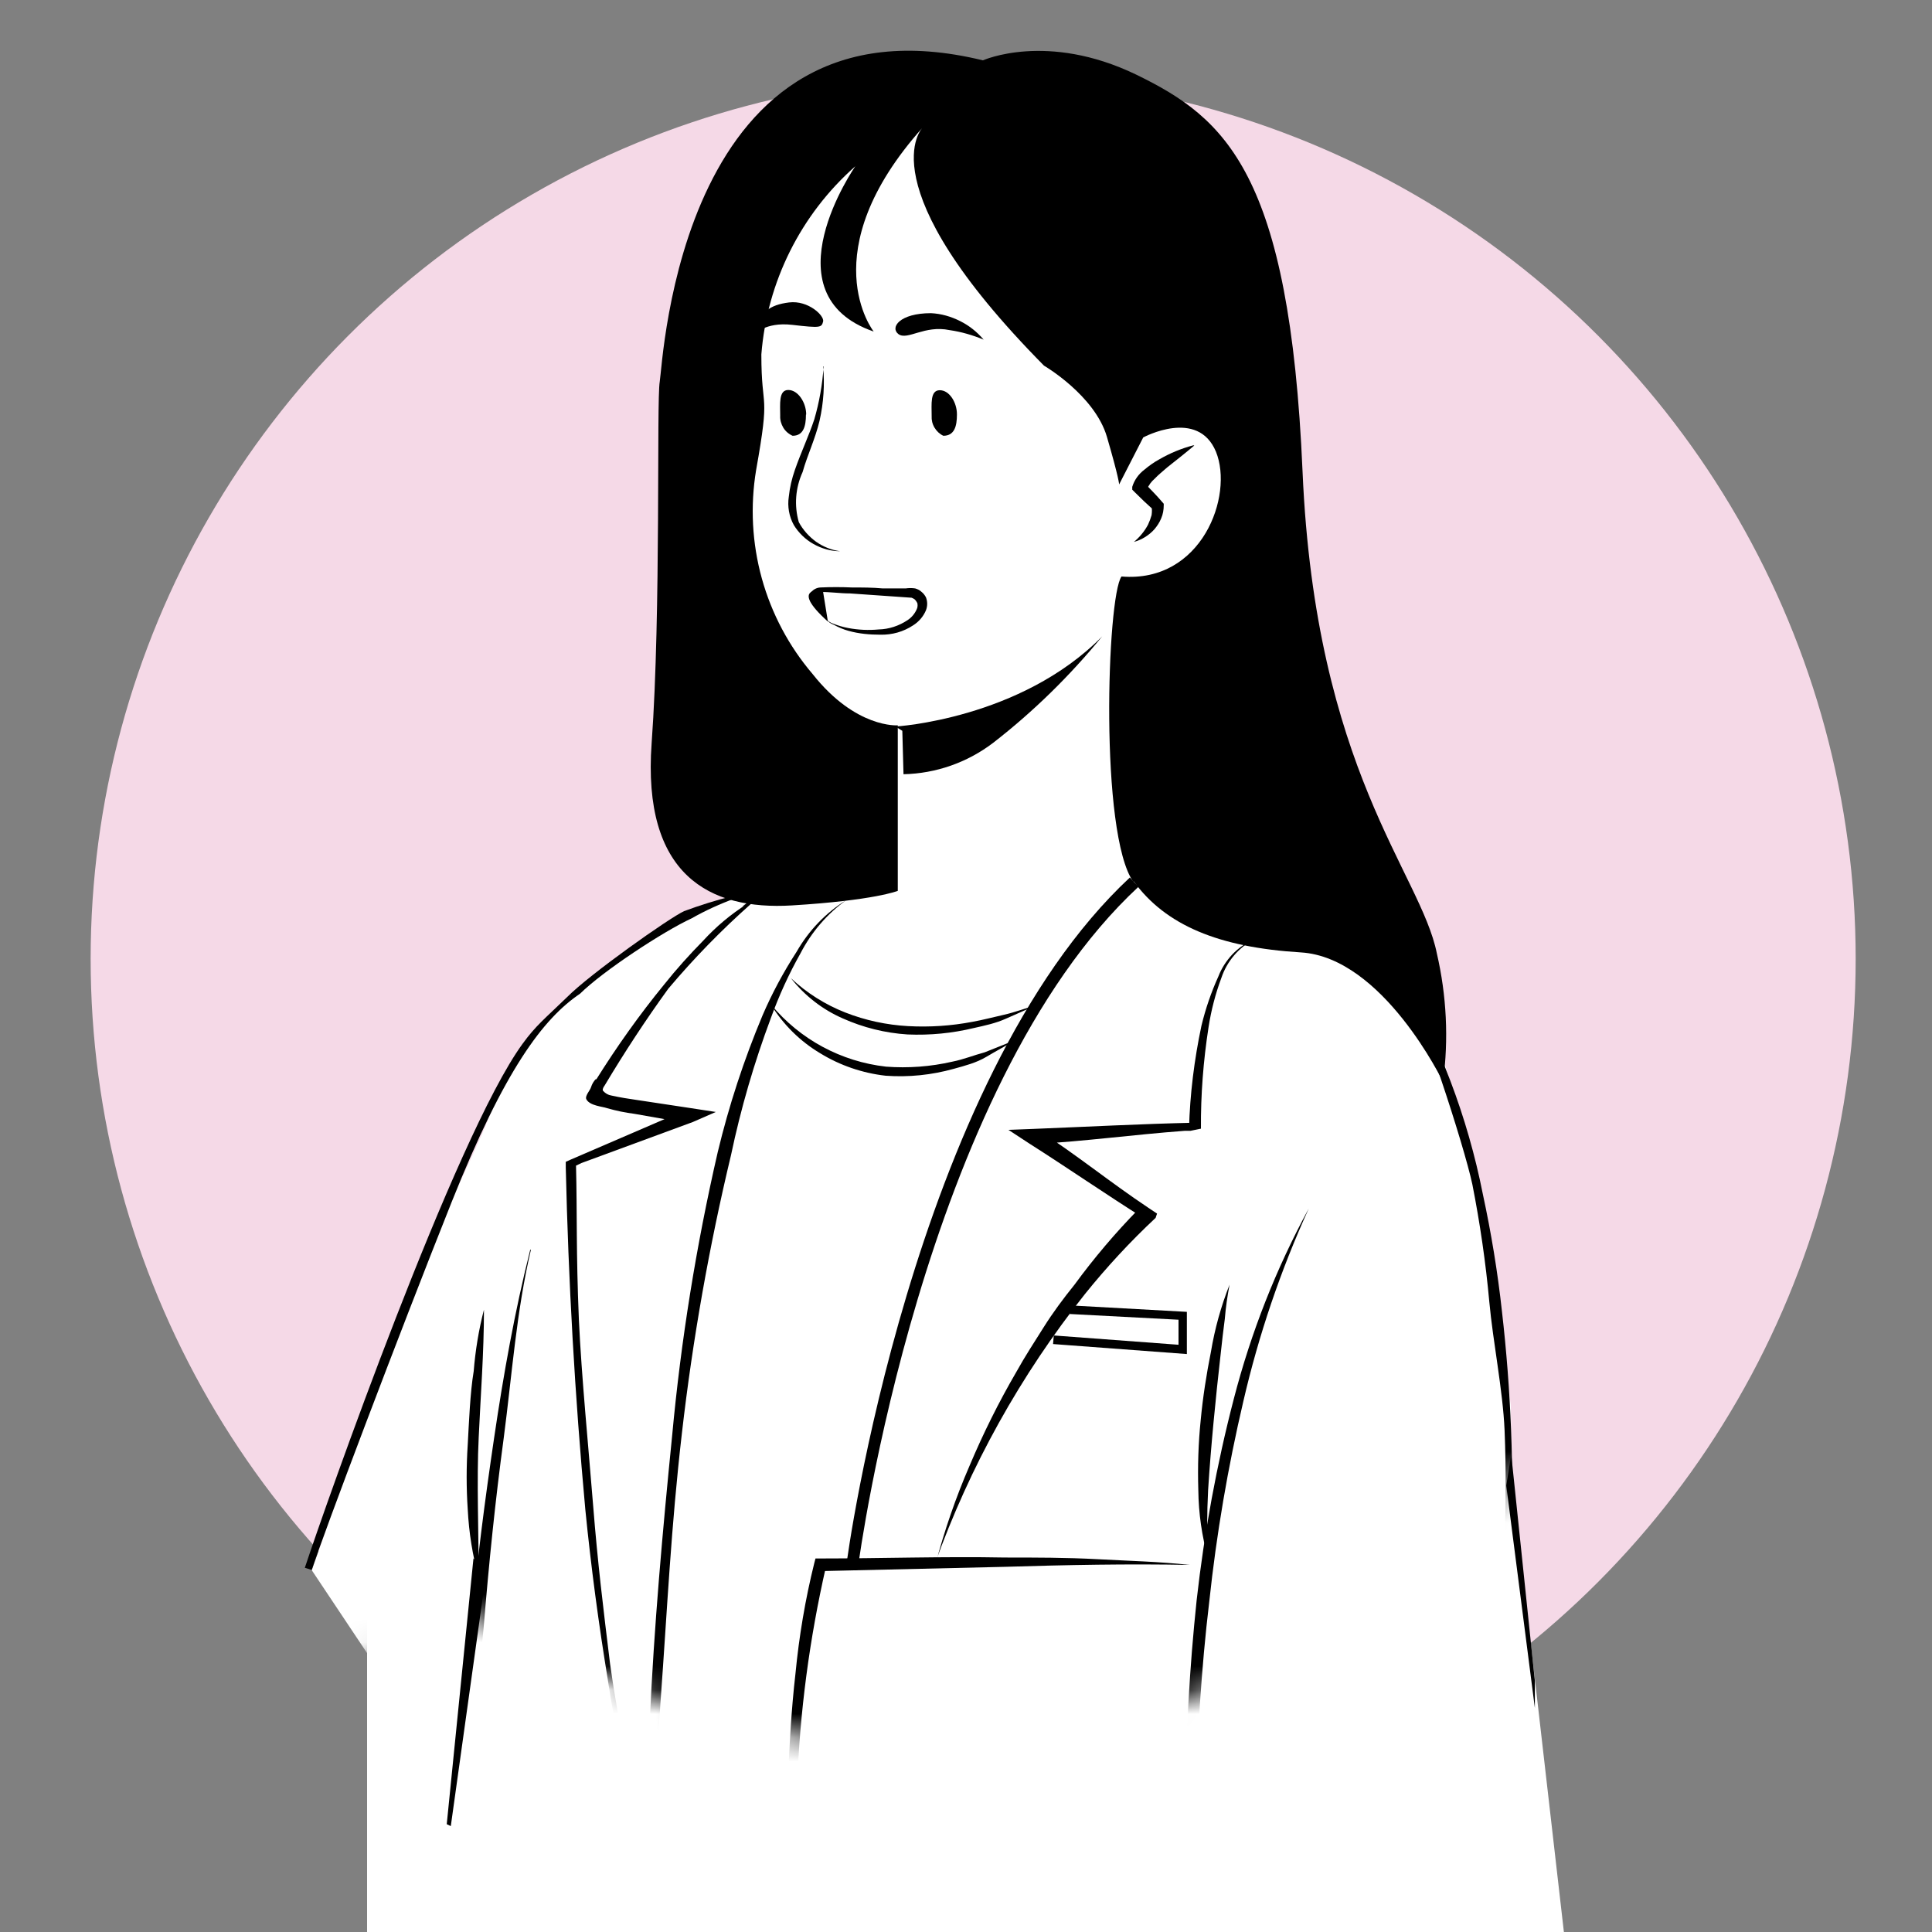 <?xml version="1.0" encoding="UTF-8"?>
<svg xmlns="http://www.w3.org/2000/svg" xmlns:xlink="http://www.w3.org/1999/xlink" viewBox="0 0 81 81">
  <rect x="0" y="0" width="81" height="81" fill="#808080" stroke="none"/>
  <defs>
    <style>
      .cls-1 {
        mask: url(#mask-1);
      }

      .cls-2 {
        fill: #fff;
      }

      .cls-3 {
        mask: url(#mask);
      }

      .cls-4 {
        fill: none;
      }

      .cls-5 {
        mask: url(#mask-2);
      }

      .cls-6 {
        fill: #f5d9e7;
      }

      .cls-7 {
        fill: #ebf4f3;
      }

      .cls-8 {
        clip-path: url(#clippath);
      }

      .cls-9 {
        mask: url(#mask-3);
      }
    </style>
    <clipPath id="clippath">
      <rect class="cls-4" x=".8" y=".2" width="80" height="80"/>
    </clipPath>
    <clipPath id="clippath-1">
      <rect class="cls-4" x=".8" y=".2" width="80" height="80"/>
    </clipPath>
    <mask id="mask" x="-37.97" y="-11.65" width="113.5" height="96.33" maskUnits="userSpaceOnUse">
      <g id="mask0_7922_27278">
        <path class="cls-2" d="M75,14.6c-1.34-8.85-5.35-18.15-12.9-22.63-7.42-4.48-18.25-4.15-27.74-2.46-9.49,1.68-17.76,4.71-26.28,8.85C-.44,2.5-9.32,7.76-13.33,15.38c-4.14,7.62-3.29,17.59,1.09,25.43,4.08,7.31,11.22,12.76,18.77,18.1l-39.5-5.15-5,13,19,2,2,3H11.53l7.5-4.56c4.77,2.75,9.74,4.9,15.08,5.66,9.37,1.34,19.71-1.79,26.52-7.96,6.81-6.05,9.85-15.24,12.17-24.09,2.19-8.74,3.53-17.25,2.19-26.22Z"/>
      </g>
    </mask>
    <mask id="mask-1" x="-16.02" y="-11.65" width="91.55" height="95.89" maskUnits="userSpaceOnUse">
      <g id="mask1_7922_27278">
        <path class="cls-7" d="M62.1-8.04c7.54,4.48,11.56,13.78,12.9,22.63,1.34,8.96,0,17.48-2.19,26.22-2.31,8.85-5.35,18.04-12.17,24.09-6.81,6.16-17.16,9.3-26.52,7.96-9.49-1.34-17.76-7.06-25.92-12.77C.05,54.37-7.86,48.66-12.24,40.81c-4.38-7.84-5.23-17.81-1.09-25.43C-9.32,7.76-.44,2.5,8.08-1.65c8.52-4.15,16.79-7.17,26.28-8.85,9.49-1.68,20.32-2.02,27.74,2.46Z"/>
      </g>
    </mask>
    <mask id="mask-2" x="-16.02" y="-11.65" width="91.55" height="89.06" maskUnits="userSpaceOnUse">
      <g id="mask2_7922_27278">
        <path class="cls-7" d="M62.1-8.04c7.54,4.48,11.56,13.78,12.9,22.63,1.34,8.96,0,17.48-2.19,26.22-2.31,8.85-5.35,18.04-12.17,24.09-6.81,6.16-17.16,9.3-26.52,7.96-9.49-1.34-17.76-7.06-25.92-12.77C.05,54.37-7.86,48.66-12.24,40.81c-4.38-7.84-5.23-17.81-1.09-25.43C-9.32,7.76-.44,2.5,8.08-1.65c8.52-4.15,16.79-7.17,26.28-8.85,9.49-1.68,20.32-2.02,27.74,2.46Z"/>
      </g>
    </mask>
    <mask id="mask-3" x="-16.02" y="-11.65" width="91.55" height="96.59" maskUnits="userSpaceOnUse">
      <g id="mask3_7922_27278">
        <path class="cls-7" d="M62.1-8.04c7.54,4.48,11.56,13.78,12.9,22.63,1.34,8.96,0,17.48-2.19,26.22-2.31,8.85-5.35,18.04-12.17,24.09-6.81,6.16-17.16,9.3-26.52,7.96-9.49-1.34-17.76-7.06-25.92-12.77C.05,54.37-7.86,48.66-12.24,40.81c-4.38-7.84-5.23-17.81-1.09-25.43C-9.32,7.76-.44,2.5,8.08-1.65c8.52-4.15,16.79-7.17,26.28-8.85,9.49-1.68,20.32-2.02,27.74,2.46Z"/>
      </g>
    </mask>
  </defs>
  <g id="Layer_1">
    <g class="cls-8">
      <circle class="cls-6" cx="40.8" cy="40.2" r="37"/>
    </g>
  </g>
  <g id="Layer_2">
    <path class="cls-2" d="M66.83,92.11H15.39v-27.71c0-4.78,3.87-8.65,8.65-8.65h38.63l4.17,36.35Z"/>
    <g class="cls-3">
      <path class="cls-2" d="M18.36,73.76l.63.06,1.19-8.37-1.6,18.85,45.44.38s-1.81-9.85-.84-15.45c.24-5.12.16-10.33.16-10.33l-1.14-8.22-1.59-5.96-6.65-13.92.2-8.85-5.35-11.68-11.25-6.67s-14.03,4.85-5.85,31.73l.63,1.88c-1.94.25-3.19.9-4.33,1.62-1.71,1.07-5.01,3.58-5.7,4.43-.05.06-.04.14-.04.21,0,.2-.88,1.13-1.76,3.36-.96,2.4-3.79,7.83-4.93,11.16-.9,3.43-2.51,7.84-2.51,7.84"/>
    </g>
    <path d="M34.51,15.36c.07.76.02,1.53-.15,2.28-.18.76-.51,1.44-.71,2.15-.3.66-.36,1.4-.16,2.1.17.32.42.6.72.82.3.21.64.35,1.01.4-.39,0-.77-.11-1.11-.3-.34-.19-.63-.47-.83-.8-.2-.36-.27-.78-.21-1.18.04-.39.13-.77.26-1.14.25-.72.59-1.44.81-2.11.21-.72.34-1.46.39-2.21Z"/>
    <path d="M34.49,25.73c-.19-.12-.35-.28-.48-.47-.04-.06-.07-.14-.07-.22s.02-.15.07-.22c.1-.11.23-.18.38-.19.44-.02.89-.02,1.33,0,.43,0,.86,0,1.29.04h.96c.13-.02.27-.02.4,0,.1.03.19.07.26.14.08.06.14.14.19.23.07.18.07.37,0,.55-.11.26-.3.48-.54.63-.41.27-.88.4-1.37.39-.45,0-.9-.04-1.33-.16-.22-.06-.43-.15-.63-.26-.11-.04-.2-.1-.28-.19-.08-.08-.14-.18-.17-.29ZM34.49,25.73c.04.1.1.19.18.26.08.07.17.13.27.16.2.08.41.14.62.18.42.08.85.1,1.28.06.43-.01.85-.15,1.21-.39.17-.11.31-.28.39-.47.02-.04.03-.09.03-.14,0-.05,0-.1-.03-.14-.02-.04-.05-.08-.09-.12-.04-.03-.08-.05-.13-.07l-2.58-.18c-.43,0-.86-.07-1.29-.06-.1,0-.2.04-.28.11-.03.04-.04.09-.04.14s.01.1.04.14c.12.19.26.35.44.48l-.03.02Z"/>
    <path d="M37.67,14.01c.38.27,1.09-.39,2.14-.17.49.07.97.21,1.43.4-.28-.33-.61-.59-.99-.78-.38-.19-.79-.31-1.22-.33-1.31,0-1.73.6-1.36.88Z"/>
    <path d="M31.71,13.86c-.04.22.31-.38,1.51-.24,1.2.14,1.22.11,1.29-.14.06-.24-.62-.9-1.43-.8-.81.1-1.24.42-1.37,1.18Z"/>
    <path d="M47.52,36.98c-1.43-2.01-1.11-11.98-.5-12.81,3.37.28,4.71-3.39,3.96-5.23-.76-1.84-3.05-.6-3.05-.6l-1.01,1.97s0-.24-.51-1.99-2.64-2.99-2.64-2.99c-7.5-7.59-5.09-9.98-5.09-9.98-4.68,5.24-2.05,8.55-2.05,8.55-4.51-1.56-.77-6.93-.77-6.93-2.29,2.02-3.7,4.85-3.94,7.89,0,2.46.39,1.44-.22,4.85-.25,1.51-.17,3.06.24,4.54.41,1.48,1.14,2.85,2.13,4.01,1.81,2.29,3.57,2.15,3.57,2.15v6.94s-.98.4-4.44.61c-3.46.21-6.28-1.28-5.88-6.8.4-5.52.2-14.35.34-15.16.14-.8.84-16.57,13.55-13.47,0,0,2.68-1.21,6.43.6,3.74,1.82,6.43,4.11,6.97,16.64.54,12.53,4.96,16.84,5.63,20.2.41,1.77.5,3.59.26,5.39,0,0-2.51-5.22-5.96-5.43-3.45-.21-5.67-1.14-7.01-2.98Z"/>
    <path d="M50.07,18.68c-.38.32-.76.62-1.14.92-.18.16-.36.3-.52.47-.14.12-.25.27-.32.44l-.08-.23c.24.25.49.5.71.76l.07.08v.06c0,.19-.03.38-.11.56-.07.17-.17.32-.29.46-.23.25-.52.43-.85.52.24-.2.44-.44.59-.72.06-.13.11-.26.15-.4.02-.13.02-.25,0-.38l.06.14c-.26-.23-.51-.47-.76-.72l-.11-.11v-.12c.09-.29.27-.54.51-.72.19-.16.4-.31.62-.43.45-.26.93-.46,1.43-.59Z"/>
    <path d="M18.73,76.48l1.12-11.14.55.48-1.5,10.74"/>
    <path d="M12.78,65.73c.84-2.54,6.3-18.09,9.13-21.97.56-.77.9-1.02,1.87-1.96.96-.97,4.29-3.32,4.9-3.6,1.32-.49,2.69-.84,4.08-1.04-.67.02-1.33.19-1.93.5-.63.23-1.25.51-1.83.84-1.21.56-3.73,2.22-4.68,3.16-1.54,1.04-3.16,3.16-5.39,8.75s-5.38,13.93-5.86,15.41"/>
    <path d="M20.29,54.91c0,1.81-.14,3.59-.22,5.35-.09,1.76,0,4.08,0,5.89-.26-.94-.41-1.9-.46-2.87-.06-.9-.06-1.8,0-2.71.05-.9.1-2.19.25-3.08.07-.87.21-1.73.43-2.58Z"/>
    <path d="M36,65.6h-.51c0-.18,2.76-20.31,11.88-28.81l.36.39c-9.05,8.4-11.72,28.23-11.74,28.41Z"/>
    <path d="M39.22,65.59c.37-1.41.85-2.8,1.43-4.14.57-1.35,1.22-2.66,1.96-3.93.36-.65.76-1.26,1.15-1.88.39-.62.83-1.21,1.29-1.78.82-1.12,1.71-2.17,2.68-3.16l.3.42c-1.64-1.03-3.26-2.15-4.88-3.18l-.87-.57,1.04-.04c2.26-.09,4.51-.21,6.77-.26l-.24.25c.04-1.45.22-2.89.52-4.31.17-.71.41-1.41.71-2.07.13-.34.33-.65.58-.92.25-.26.55-.48.89-.62-.63.34-1.11.91-1.34,1.59-.25.67-.43,1.36-.54,2.07-.22,1.41-.33,2.84-.32,4.26l-.44.09h-.24c-2.26.17-4.07.43-6.33.56l.16-.61c1.63,1.05,3.03,2.2,4.65,3.28l.36.24-.06.18c-1.06.99-2.05,2.06-2.96,3.19-2.7,3.4-4.83,7.23-6.3,11.33h.03Z"/>
    <path d="M50.65,65.34c-.26-.93-.4-1.9-.41-2.87-.03-.98,0-1.96.1-2.93.09-.96.24-1.92.43-2.87.16-.96.42-1.9.78-2.81-.09.47-.16.95-.2,1.44-.06.47-.12.95-.17,1.44-.11.96-.21,1.92-.3,2.87-.09.95-.17,1.92-.23,2.87-.05.96-.05,1.91,0,2.87Z"/>
    <g class="cls-1">
      <g>
        <path d="M35.49,37.73c-.81.58-1.47,1.35-1.93,2.24-.49.87-.9,1.77-1.24,2.71-.7,1.87-1.26,3.79-1.67,5.74-.92,3.84-1.61,7.74-2.06,11.66-.46,3.98-.61,7.32-.9,11.32-.16,2-.16,4.84-.26,6.83-.09,2-.16,4-.15,6.01-.25-4.01-.26-8.03-.04-12.04.18-4.01.54-8.01.94-12.01.37-4,1.01-7.97,1.91-11.88.47-1.96,1.1-3.88,1.88-5.74.4-.93.88-1.82,1.43-2.67.51-.89,1.22-1.63,2.09-2.17Z"/>
        <path d="M50.14,84.23c-.31-2.85-.46-5.71-.44-8.57.01-2.86.17-5.72.47-8.57.32-2.85.84-5.68,1.56-8.45.72-2.78,1.77-5.45,3.14-7.97-1.18,2.59-2.1,5.3-2.74,8.07-.65,2.77-1.13,5.58-1.43,8.4-.34,2.83-.5,5.68-.6,8.52-.1,2.84-.07,5.71.04,8.56Z"/>
        <path d="M33.39,84.23c-.21-1.55-.29-3.11-.36-4.68-.07-1.56-.06-3.13,0-4.69.06-1.56.14-3.13.32-4.69.15-1.56.41-3.11.79-4.64l.05-.19h.19c2.58,0,5.17-.09,7.75-.04,1.29,0,2.58,0,3.88.07,1.29.07,2.58.1,3.87.24-2.58-.05-5.16,0-7.75.08l-7.74.18.24-.19c-.69,3.02-1.1,6.09-1.21,9.19-.09,1.55-.13,3.11-.13,4.67-.01,1.58,0,3.14.08,4.7Z"/>
      </g>
    </g>
    <g class="cls-5">
      <path d="M31.33,37.9c-.71.44.71-.6.15,0-1.24,1.1-2.39,2.28-3.46,3.55-.95,1.31-1.84,2.67-2.67,4.06-.08.1-.1.2-.06.23.09.1.21.17.34.19.36.08.73.14,1.09.19l2.25.34,1.04.16-.96.42-4.67,1.72-.23.11c.05,1.98,0,3.62.12,6.46.11,2.39.41,5.43.6,7.82.19,2.39.42,4.26.71,6.63.36,2.59.92,5.14,1.67,7.64-.82-2.25-1.41-4.58-1.76-6.95-.39-2.38-.71-4.76-.95-7.18-.44-4.79-.71-9.57-.82-14.35v-.23l.2-.09,4.87-2.1.09.58-2.27-.4c-.39-.05-.78-.13-1.16-.24-.2-.07-.71-.1-.86-.36-.09-.14.15-.38.19-.52.04-.13.11-.25.21-.35v.04c.87-1.39,1.82-2.73,2.86-4,.51-.64,1.06-1.25,1.63-1.83.54-.59,1.16-1.11,1.84-1.54Z"/>
    </g>
    <g class="cls-9">
      <path d="M22.26,52.39c-.61,2.59-.79,5.22-1.14,7.89-.36,2.67-.62,5.25-.84,7.92l-1.52,15.93-.19-.19,22.62.26c7.54.07,15.08.24,22.61.35l-.21.25c-.53-3.29-.81-6.61-.86-9.93,0-1.66,0-3.32.06-4.98.07-1.66.24-3.32.29-4.97.05-1.65.07-3.31,0-4.96-.07-1.65-.49-3.73-.64-5.38-.15-1.65-.39-3.29-.71-4.92-.34-1.61-2.2-7.36-3.04-8.78,1.66,2.85,2.84,5.95,3.48,9.19.35,1.62.62,3.26.8,4.91.38,3.3.51,6.63.39,9.95-.04,1.66-.19,3.32-.26,4.97-.07,1.65-.07,3.3,0,4.96.08,3.3.39,6.58.93,9.83l.04.25h-.25c-7.54-.09-15.08-.13-22.62-.25l-22.61-.37h-.26v-.19l1.43-15.93c.22-2.66.57-5.3.96-7.94.39-2.64.86-5.28,1.51-7.86Z"/>
    </g>
    <path d="M33.16,41.01c.66.62,1.44,1.11,2.28,1.44.84.33,1.73.52,2.63.57.9.05,1.81-.01,2.7-.18.45-.08.89-.2,1.34-.3.44-.1.88-.27,1.32-.39-.41.19-.84.37-1.26.56-.42.19-.89.29-1.34.39-.91.22-1.84.31-2.78.27-.94-.06-1.86-.29-2.71-.67-.85-.37-1.6-.95-2.18-1.69Z"/>
    <path d="M32.33,42.12c1.21,1.46,2.94,2.39,4.82,2.6.93.07,1.87,0,2.78-.21.46-.09.9-.27,1.35-.39l1.33-.53c-.41.24-.84.47-1.26.72-.42.25-.89.37-1.36.5-.93.26-1.89.36-2.86.29-.97-.11-1.91-.43-2.74-.94-.84-.5-1.55-1.2-2.06-2.03Z"/>
    <path d="M49.77,56.77l-5.62-.42.03-.36,5.23.39v-1.05l-4.56-.24.02-.36,4.89.27v1.77Z"/>
    <path d="M37.83,30.64l.05,1.82c1.36-.03,2.67-.49,3.75-1.31,1.69-1.31,3.22-2.81,4.58-4.47-3.43,3.48-8.67,3.78-8.67,3.78"/>
    <path d="M40.12,17.38c0,.5-.11.89-.57.89-.15-.07-.28-.19-.37-.34-.09-.15-.13-.32-.12-.49,0-.5-.07-1.08.34-1.08s.72.52.72,1.01Z"/>
    <path d="M33.79,17.38c0,.5-.11.89-.56.89-.16-.07-.3-.19-.39-.34-.09-.15-.14-.33-.13-.5,0-.5-.07-1.08.34-1.08s.75.53.75,1.03Z"/>
    <path d="M34.71,26.06l-.21-1.3s-1.47-.21.21,1.3Z"/>
    <polygon points="63.36 60.98 64.35 70.47 64.35 71.61 63.15 62.28 63.36 60.98"/>
  </g>
</svg>